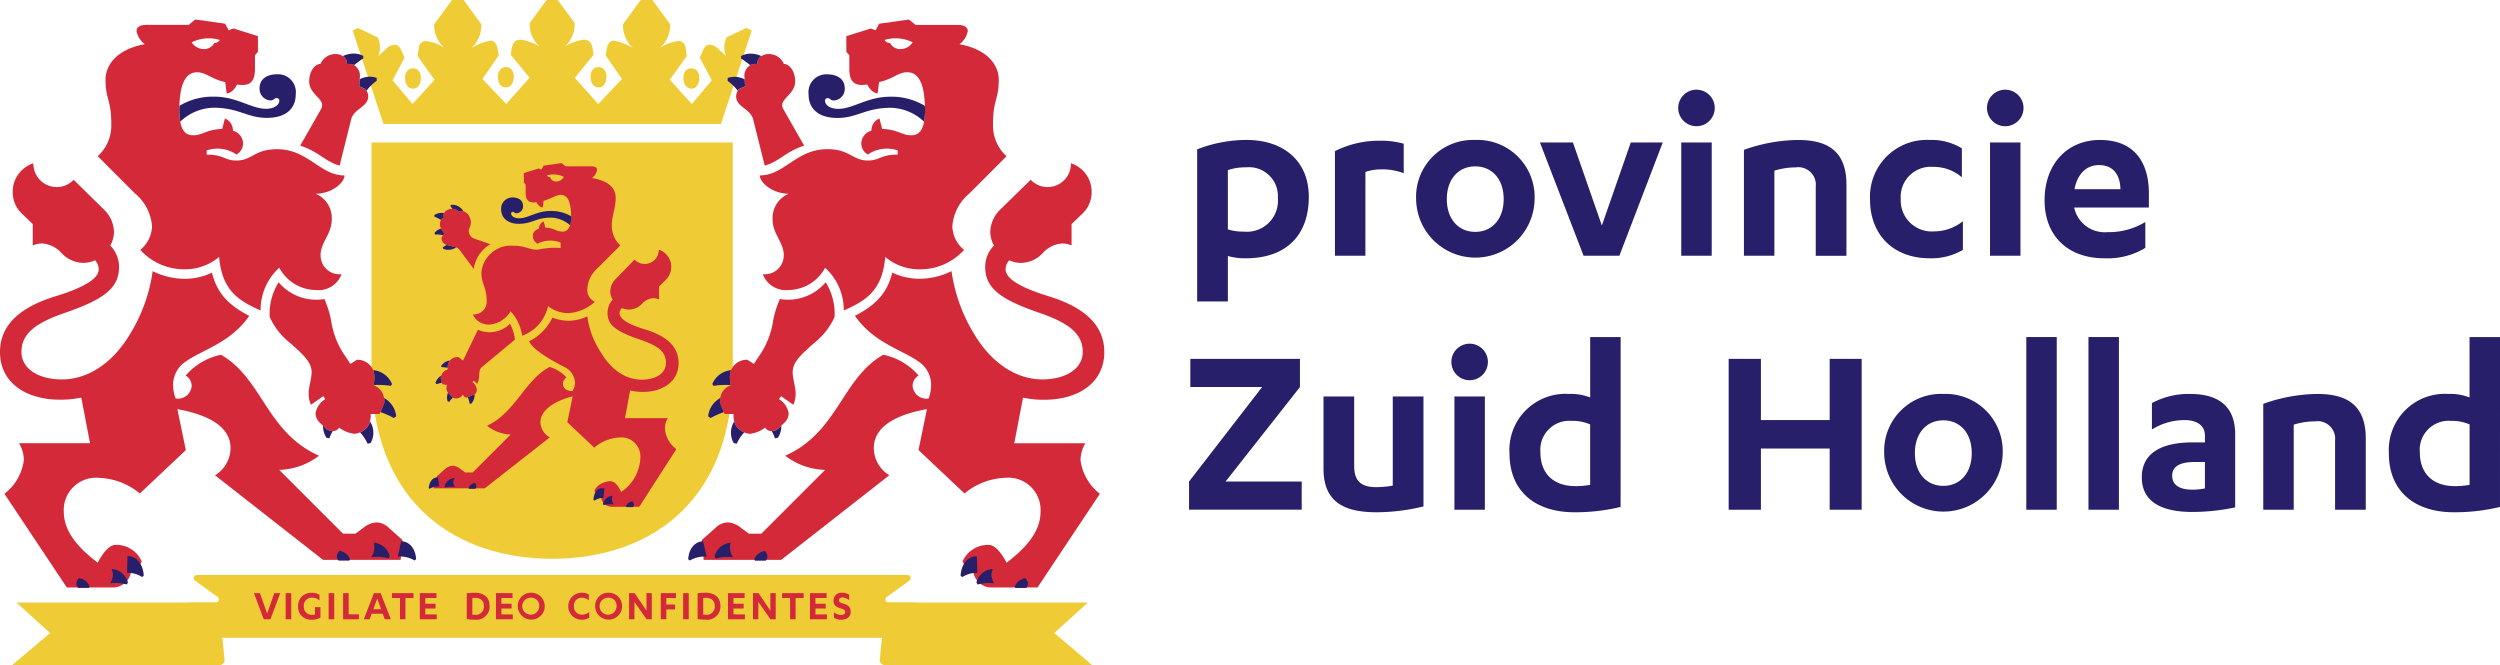 <svg xmlns="http://www.w3.org/2000/svg" xmlns:xlink="http://www.w3.org/1999/xlink" width="260" height="69.166" viewBox="0 0 260 69.166">
  <defs>
    <clipPath id="clip-path">
      <rect id="Rectangle_15" data-name="Rectangle 15" width="260" height="69.165" fill="none"/>
    </clipPath>
  </defs>
  <g id="PZH_logo_liggend_standaard" data-name="PZH logo liggend standaard" transform="translate(-627 -976)">
    <g id="Group_9" data-name="Group 9" transform="translate(627 976)">
      <g id="Group_6" data-name="Group 6" transform="translate(0 0)">
        <g id="Group_5" data-name="Group 5" clip-path="url(#clip-path)">
          <path id="Path_3" data-name="Path 3" d="M89.557,11.446a14.16,14.16,0,0,1,5.145-.977c3.854,0,6.466,2.192,6.466,5.915,0,4.094-2.455,6.392-6.544,6.392a6.457,6.457,0,0,1-1.874-.238v4.728H89.557Zm3.193,8.319A4.977,4.977,0,0,0,94.387,20a3.231,3.231,0,0,0,3.562-3.512,3,3,0,0,0-3.3-3.17,5.509,5.509,0,0,0-1.9.291Z" transform="translate(34.948 4.086)" fill="#281f6b"/>
          <path id="Path_4" data-name="Path 4" d="M103.031,22.489H99.864V11.609a10.265,10.265,0,0,1,4.7-1.083,8.451,8.451,0,0,1,2.454.316v3.064a6.267,6.267,0,0,0-2.375-.4,5.264,5.264,0,0,0-1.61.264Z" transform="translate(38.97 4.108)" fill="#281f6b"/>
          <path id="Path_5" data-name="Path 5" d="M112.085,10.469a5.94,5.94,0,0,1,6.174,6.153,6.162,6.162,0,0,1-12.323,0,5.92,5.92,0,0,1,6.149-6.153m0,2.747c-1.714,0-2.956,1.294-2.956,3.406s1.241,3.407,2.956,3.407,2.956-1.294,2.956-3.407-1.241-3.406-2.956-3.406" transform="translate(41.34 4.086)" fill="#281f6b"/>
          <path id="Path_6" data-name="Path 6" d="M119.738,22.438,115.2,10.658h3.431l3.008,8.636,3.008-8.636h3.325L123.46,22.438Z" transform="translate(44.954 4.16)" fill="#281f6b"/>
          <path id="Path_7" data-name="Path 7" d="M125.543,8.635a1.9,1.9,0,1,1,1.9,1.875,1.9,1.9,0,0,1-1.9-1.875m3.484,15.345H125.86V12.2h3.167Z" transform="translate(48.991 2.618)" fill="#281f6b"/>
          <path id="Path_8" data-name="Path 8" d="M130.459,11.5a17.059,17.059,0,0,1,5.622-1.029c3.06,0,5.04,1.134,5.04,4.648v7.395h-3.193V15.328a1.823,1.823,0,0,0-2.084-2.006,7.5,7.5,0,0,0-2.217.342v8.847h-3.167Z" transform="translate(50.909 4.086)" fill="#281f6b"/>
          <path id="Path_9" data-name="Path 9" d="M149.444,14.351a4.507,4.507,0,0,0-3.008-1.082,3.124,3.124,0,0,0-3.35,3.327,3.23,3.23,0,0,0,3.484,3.381,4.786,4.786,0,0,0,2.981-1.057v2.985a6.515,6.515,0,0,1-3.431.872c-3.8,0-6.227-2.432-6.227-6.128a5.91,5.91,0,0,1,6.2-6.18,6.03,6.03,0,0,1,3.35.872Z" transform="translate(54.59 4.086)" fill="#281f6b"/>
          <path id="Path_10" data-name="Path 10" d="M148.641,8.635a1.9,1.9,0,1,1,1.9,1.875,1.9,1.9,0,0,1-1.9-1.875m3.483,15.345h-3.167V12.2h3.167Z" transform="translate(58.005 2.618)" fill="#281f6b"/>
          <path id="Path_11" data-name="Path 11" d="M156.038,17.494v.053a3.245,3.245,0,0,0,3.456,2.509A7.285,7.285,0,0,0,163.427,19v2.694a7.552,7.552,0,0,1-4.249,1.083c-3.826,0-6.228-2.351-6.228-6.022,0-3.882,2.455-6.285,5.753-6.285,3.669,0,5.094,2.43,5.094,5.547v1.478Zm4.8-1.9c-.028-1.453-.713-2.511-2.217-2.511-1.372,0-2.27.977-2.559,2.511Z" transform="translate(59.686 4.086)" fill="#281f6b"/>
          <path id="Path_12" data-name="Path 12" d="M89.082,26.847h11.4v2.931L92.751,39.6h7.916v2.931H88.95V39.6l7.6-9.826H89.082Z" transform="translate(34.711 10.477)" fill="#281f6b"/>
          <path id="Path_13" data-name="Path 13" d="M109.406,41.094a20.818,20.818,0,0,1-4.855.608c-3.4,0-5.543-1.055-5.543-4.542v-7.5H102.2v7.236c0,1.507.66,2.194,2.322,2.194a10.146,10.146,0,0,0,1.689-.16v-9.27h3.193Z" transform="translate(38.636 11.574)" fill="#281f6b"/>
          <path id="Path_14" data-name="Path 14" d="M108.573,27.635a1.9,1.9,0,1,1,1.9,1.875,1.9,1.9,0,0,1-1.9-1.875m3.484,15.345H108.89V31.2h3.167Z" transform="translate(42.369 10.033)" fill="#281f6b"/>
          <path id="Path_15" data-name="Path 15" d="M124.478,42.881a20.127,20.127,0,0,1-4.8.555c-4.064,0-6.755-2.165-6.755-6.127a5.833,5.833,0,0,1,6.174-6.18,5.487,5.487,0,0,1,2.217.368V25.213h3.167ZM121.311,34.3a4.59,4.59,0,0,0-1.952-.37,3.011,3.011,0,0,0-3.221,3.275c0,2.244,1.4,3.512,3.642,3.512a8.235,8.235,0,0,0,1.531-.132Z" transform="translate(44.065 9.84)" fill="#281f6b"/>
          <path id="Path_16" data-name="Path 16" d="M139.821,26.847h3.327V42.534h-3.327V36.17H132.67v6.364h-3.352V26.847h3.352v6.364h7.151Z" transform="translate(50.464 10.477)" fill="#281f6b"/>
          <path id="Path_17" data-name="Path 17" d="M147.1,29.469a5.94,5.94,0,0,1,6.174,6.153,6.162,6.162,0,0,1-12.323,0,5.92,5.92,0,0,1,6.149-6.153m0,2.747c-1.716,0-2.956,1.294-2.956,3.406s1.24,3.407,2.956,3.407,2.956-1.294,2.956-3.407-1.241-3.406-2.956-3.406" transform="translate(55.005 11.5)" fill="#281f6b"/>
          <rect id="Rectangle_13" data-name="Rectangle 13" width="3.167" height="17.959" transform="translate(210.734 35.053)" fill="#281f6b"/>
          <rect id="Rectangle_14" data-name="Rectangle 14" width="3.167" height="17.959" transform="translate(217.2 35.053)" fill="#281f6b"/>
          <path id="Path_18" data-name="Path 18" d="M166.79,33.8c0-1.136-.951-1.611-2.112-1.611a6.415,6.415,0,0,0-3.4.977V30.42a8.057,8.057,0,0,1,3.959-.951c2.69,0,4.7,1.057,4.7,4.2v7.6a21.851,21.851,0,0,1-4.435.475c-2.981,0-5.277-.9-5.277-3.617,0-2.457,1.98-3.619,5.277-3.619h1.294Zm0,2.747h-1.057c-1.476,0-2.348.423-2.348,1.426s.819,1.451,2.085,1.451a6.023,6.023,0,0,0,1.319-.131Z" transform="translate(62.522 11.5)" fill="#281f6b"/>
          <path id="Path_19" data-name="Path 19" d="M169.309,30.5a17.058,17.058,0,0,1,5.622-1.029c3.06,0,5.04,1.134,5.04,4.648v7.395h-3.193V34.328a1.823,1.823,0,0,0-2.084-2.006,7.5,7.5,0,0,0-2.217.342v8.847h-3.167Z" transform="translate(66.07 11.5)" fill="#281f6b"/>
          <path id="Path_20" data-name="Path 20" d="M190.262,42.881a20.127,20.127,0,0,1-4.8.555c-4.064,0-6.755-2.165-6.755-6.127a5.833,5.833,0,0,1,6.174-6.18,5.487,5.487,0,0,1,2.217.368V25.213h3.167ZM187.1,34.3a4.59,4.59,0,0,0-1.952-.37,3.011,3.011,0,0,0-3.221,3.275c0,2.244,1.4,3.512,3.642,3.512a8.235,8.235,0,0,0,1.531-.132Z" transform="translate(69.736 9.84)" fill="#281f6b"/>
        </g>
      </g>
      <g id="Group_8" data-name="Group 8" transform="translate(0 0)">
        <g id="Group_7" data-name="Group 7" clip-path="url(#clip-path)">
          <path id="Path_21" data-name="Path 21" d="M66.335,51.576H87.9l-3.934-3.331,3.494-3.171H66.413L65.815,51a.523.523,0,0,0,.52.577" transform="translate(25.682 17.59)" fill="#efcc36"/>
          <path id="Path_22" data-name="Path 22" d="M14.1,49.545H89.755V45.879H86.921a.322.322,0,0,1-.211-.57l2.383-1.727a.324.324,0,0,0-.211-.571H14.97a.323.323,0,0,0-.211.571l2.383,1.727a.323.323,0,0,1-.213.57H14.1Z" transform="translate(5.501 16.785)" fill="#efcc36"/>
          <path id="Path_23" data-name="Path 23" d="M.913,51.576H22.478A.525.525,0,0,0,23,51l-.6-5.925H1.355l3.494,3.171Z" transform="translate(0.356 17.59)" fill="#efcc36"/>
          <path id="Path_24" data-name="Path 24" d="M46.58,53.952c9.615,0,18.79-5.4,18.79-19.645V10.659H27.79V34.307c0,14.244,9.176,19.645,18.79,19.645" transform="translate(10.845 4.16)" fill="#efcc36"/>
          <path id="Path_25" data-name="Path 25" d="M51.125,6.093c0,.592.25,1.133.823,1.133s.83-.539.83-1.133c0-.5-.25-.982-.83-.982s-.823.481-.823.982" transform="translate(19.951 1.995)" fill="#efcc36"/>
          <path id="Path_26" data-name="Path 26" d="M38.074,7.132c.573,0,.823-.541.823-1.133,0-.5-.25-.982-.823-.982s-.83.481-.83.982c0,.594.25,1.133.83,1.133" transform="translate(14.534 1.958)" fill="#efcc36"/>
          <path id="Path_27" data-name="Path 27" d="M44.179,6c0,.592.25,1.133.823,1.133s.83-.539.83-1.133c0-.5-.25-.982-.83-.982s-.823.481-.823.982" transform="translate(17.24 1.958)" fill="#efcc36"/>
          <path id="Path_28" data-name="Path 28" d="M67.336,2.9l-2.06.984a2.332,2.332,0,0,0-.058,1.945l-.749-.694a1.45,1.45,0,0,0-.937-.489c-.334,0-.538.188-.716.587L62.477,6,63.732,8.35l-2.08,2.465-2.287-2.52,1.767-2.477L61,4.966a.734.734,0,0,0-.751-.7A4.466,4.466,0,0,0,58.308,5,3.086,3.086,0,0,0,59.4,2.519L57.553,0H56.333L54.5,2.519A3.177,3.177,0,0,0,55.537,5a5.791,5.791,0,0,0-2.021-.773c-.278,0-.591.254-.681.726l-.154.8,1.7,2.461-2.463,2.605-2.433-2.73L51.44,5.7l-.095-.612c-.083-.549-.311-.962-.894-.962a4.884,4.884,0,0,0-2,.706,3.044,3.044,0,0,0,1.015-2.448L47.708,0H46.55L44.8,2.388a3.044,3.044,0,0,0,1.015,2.448,4.884,4.884,0,0,0-2-.706c-.583,0-.811.413-.9.962l-.093.612,1.959,2.38-2.433,2.73L39.88,8.209l1.7-2.461-.153-.8c-.09-.471-.4-.726-.683-.726A5.8,5.8,0,0,0,38.721,5a3.174,3.174,0,0,0,1.039-2.476L37.925,0H36.706L34.86,2.519A3.085,3.085,0,0,0,35.95,5a4.463,4.463,0,0,0-1.941-.731.734.734,0,0,0-.751.7l-.133.851,1.767,2.477-2.286,2.52L30.527,8.35,31.782,6l-.338-.762c-.178-.4-.384-.587-.716-.587a1.45,1.45,0,0,0-.937.489l-.751.694a2.327,2.327,0,0,0-.058-1.945L26.922,2.9l-.537.278,3.2,9.714h35.1l3.2-9.714Z" transform="translate(10.296 0.001)" fill="#efcc36"/>
          <path id="Path_29" data-name="Path 29" d="M31.129,7.226c.571,0,.822-.541.822-1.133,0-.5-.25-.982-.822-.982s-.83.481-.83.982c0,.594.249,1.133.83,1.133" transform="translate(11.824 1.995)" fill="#efcc36"/>
          <path id="Path_30" data-name="Path 30" d="M39.17,49.564a2.362,2.362,0,0,0-1.364.551l-.841.62H35.673L29.039,44.1a7.1,7.1,0,0,0,4.144-1.476c-5.489-2.411-5.889-8.055-10.208-10.495a6.675,6.675,0,0,0-3.666,2.159,1.279,1.279,0,0,1,.626,1.068,1.436,1.436,0,0,1-1.675,1.321A4.337,4.337,0,0,1,18,35.246a2.906,2.906,0,0,1,1.325-2.415c1.664-1.211,4.616-1.9,6.6-4.743-2.2-1.153-3.356-2.372-3.883-4.5a6.5,6.5,0,0,1-2.871.641,7.549,7.549,0,0,1-3.292-.794,16.969,16.969,0,0,1-2.2,6.285c-2.09,3.638-4.874,4.974-7.228,4.974-2.526,0-4.218-1.161-4.218-2.849,0-1.864,1.364-2.993,4.543-4.086,4-1.376,5.605-2.555,5.605-4.746a3.14,3.14,0,0,0-.912-2.237,2.99,2.99,0,0,0,.384-1.4,3.335,3.335,0,0,0-1.026-2.334L7.657,13.927a2.381,2.381,0,0,1-1.766.759,2.429,2.429,0,0,1-2.42-2.472A3.116,3.116,0,0,0,1.321,15.2a3.047,3.047,0,0,0,.915,2.209l1.172,1.125v2.23a2.418,2.418,0,0,1,.948-.213,3.011,3.011,0,0,1,2.066,1.02,3.128,3.128,0,0,0,2.27,1,2.879,2.879,0,0,0,1.194-.27,1.368,1.368,0,0,1,.377.945c0,1.052-1.827,1.987-4.489,2.8C2.048,27.188,0,29.059,0,31.844,0,35,2.647,36.8,6.253,36.8a9.827,9.827,0,0,0,2.2-.222l.912,4.75H1.98a3.489,3.489,0,0,1,.5,1.764A5.253,5.253,0,0,1,.46,46.585l6.488,9.744h4.693A1.915,1.915,0,0,0,13.61,54.8l.485-.054.652-1.112A2.88,2.88,0,0,0,12.014,51.9c-.727,0-1.447,1.066-1.849,1.853C8.129,52.2,6.633,50.526,6.633,48.43a3.358,3.358,0,0,1,3.68-3.5,7.02,7.02,0,0,1,4.229,1.627l4.785-4.514-.88-4.26c3.23.585,5.529,1.825,5.529,4.054a3.334,3.334,0,0,1-1.614,2.825l11.24,8.8h8.063l.193-2.069-1.368-1.216a1.923,1.923,0,0,0-1.321-.612" transform="translate(0 4.767)" fill="#d32939"/>
          <path id="Path_31" data-name="Path 31" d="M91.887,43.1a3.492,3.492,0,0,1,.5-1.764H84.994l.912-4.749a9.834,9.834,0,0,0,2.2.221c3.6,0,6.252-1.8,6.252-4.96,0-2.785-2.046-4.654-5.774-5.8-2.662-.815-4.488-1.749-4.488-2.8a1.37,1.37,0,0,1,.375-.945,2.864,2.864,0,0,0,1.2.27,3.125,3.125,0,0,0,2.269-1,3.007,3.007,0,0,1,2.066-1.022,2.418,2.418,0,0,1,.948.213V18.534l1.172-1.125a3.047,3.047,0,0,0,.915-2.21,3.116,3.116,0,0,0-2.151-2.985,2.428,2.428,0,0,1-2.42,2.472,2.378,2.378,0,0,1-1.766-.759l-3.178,3.113A3.335,3.335,0,0,0,82.5,19.372a2.99,2.99,0,0,0,.384,1.4,3.142,3.142,0,0,0-.911,2.238c0,2.191,1.6,3.37,5.6,4.745,3.179,1.093,4.543,2.223,4.543,4.086,0,1.688-1.691,2.85-4.218,2.85-2.354,0-5.138-1.337-7.228-4.976a16.994,16.994,0,0,1-2.2-6.285,7.547,7.547,0,0,1-3.291.794,6.523,6.523,0,0,1-2.872-.64c-.525,2.13-1.684,3.348-3.883,4.5,1.989,2.84,4.941,3.533,6.6,4.743a2.9,2.9,0,0,1,1.325,2.415,4.3,4.3,0,0,1-.254,1.432,1.433,1.433,0,0,1-1.674-1.321,1.278,1.278,0,0,1,.624-1.068,6.67,6.67,0,0,0-3.666-2.159c-4.319,2.44-4.72,8.084-10.208,10.5A7.1,7.1,0,0,0,65.323,44.1l-6.634,6.634H57.4l-.841-.62a2.362,2.362,0,0,0-1.364-.551,1.927,1.927,0,0,0-1.321.613L52.5,51.392l.193,2.069h8.063L72,44.658a3.336,3.336,0,0,1-1.613-2.825c0-2.229,2.3-3.47,5.528-4.055l-.88,4.261,4.785,4.513a7.032,7.032,0,0,1,4.229-1.627,3.357,3.357,0,0,1,3.68,3.506c0,2.1-1.5,3.77-3.533,5.327-.4-.788-1.122-1.855-1.848-1.855a2.881,2.881,0,0,0-2.735,1.734l.653,1.112.484.054a1.916,1.916,0,0,0,1.969,1.525h4.693L93.9,46.585A5.255,5.255,0,0,1,91.887,43.1" transform="translate(20.489 4.767)" fill="#d32939"/>
          <path id="Path_32" data-name="Path 32" d="M60.093,22.858a10.008,10.008,0,0,0-.747,2.52,8.635,8.635,0,0,1-1.464,3.481l-.491.748-.683-.434a1.783,1.783,0,0,0-1.689,1.082,2.23,2.23,0,0,0-.11,1.09l.058.464,0,.032a1.632,1.632,0,0,0-1.079,1.311,2.454,2.454,0,0,0-.039.488l.413.979.083.2h.931a2.173,2.173,0,0,0,.072.763,1.468,1.468,0,0,0,.512.823l.257.195a1.378,1.378,0,0,0,.264.128,1.628,1.628,0,0,0,.616.149,3.369,3.369,0,0,0,1.563-.645.714.714,0,0,0,.665.36l.013,0a1.113,1.113,0,0,0,.769-.345l.235-.221.311-.293a1.354,1.354,0,0,0,.452-1.005A2.126,2.126,0,0,0,60,33.271l.207-.31,1.286.894c.571-1.265-.071-2.356-.071-3.378s.772-1.768,2.3-3.1a7.271,7.271,0,0,0,2.058-2.646,6.164,6.164,0,0,0-.926-3.615,5.114,5.114,0,0,1-4.757,1.743" transform="translate(21.016 8.24)" fill="#d32939"/>
          <path id="Path_33" data-name="Path 33" d="M54.221,33.471c2.044,0,3.7-1.086,3.7-2.985,0-1.677-1.168-2.8-3.41-3.488-1.6-.491-2.729-1.023-2.729-1.743a.74.74,0,0,1,.243-.506,2.078,2.078,0,0,0,.728.156,1.84,1.84,0,0,0,1.365-.606,1.712,1.712,0,0,1,1.2-.576,1.477,1.477,0,0,1,.573.127V22.517l.719-.72a1.885,1.885,0,0,0-.748-3.121,1.454,1.454,0,0,1-1.44,1.486,1.519,1.519,0,0,1-1.08-.453l-1.956,2.01a1.875,1.875,0,0,0-.567,1.346,1.485,1.485,0,0,0,.252.8,2.066,2.066,0,0,0-.537,1.386c0,1.314.955,1.945,3.364,2.774,1.913.658,2.707,1.232,2.707,2.452,0,1.015-.99,1.721-2.512,1.721-1.415,0-3.057-.744-4.349-2.993a8.558,8.558,0,0,1-1.31-3.6,4.421,4.421,0,0,1-3.629.135,5.368,5.368,0,0,1-2.427,2.466c.424.973,2.7,2.173,3.6,2.64a1.924,1.924,0,0,1,1.173,1.65,1.66,1.66,0,0,1-.274.89c-.681,0-.986-.373-.986-.763a.861.861,0,0,1,.366-.659,3.716,3.716,0,0,0-1.749-1.089c-2.554,1.344-3.566,4.734-6.5,6.117a4.144,4.144,0,0,0,2.452.908l-3.951,3.95h-.777l-.506-.374a1.479,1.479,0,0,0-.756-.331,1.261,1.261,0,0,0-.744.266l-.938.834L32.419,43.5H37.76l6.765-5.3a1.881,1.881,0,0,1-.972-1.577c0-1.28,1.557-2.254,3.355-2.694l-.556,2.694,2.8,2.643A4.356,4.356,0,0,1,51.9,38.2a1.972,1.972,0,0,1,2.045,2.1,4.458,4.458,0,0,1-2,3.573c-.3-.648-.648-1.116-1.162-1.116-.487,0-1.456.35-1.6,1.044l.393.669.291.033a1.154,1.154,0,0,0,1.184.918h2.778l3.861-6A2.925,2.925,0,0,1,56.5,37.261a2.066,2.066,0,0,1,.3-1.064H52.345l.537-2.878a5.848,5.848,0,0,0,1.339.152" transform="translate(12.651 7.289)" fill="#d32939"/>
          <path id="Path_34" data-name="Path 34" d="M30.489,25.932c0-1.276,1.159-2.181,1.159-3.641a2.73,2.73,0,0,0-1.671-2.708c1.724-.026,3-1.171,3-1.907-2.552,0-3.791-2.729-7.015-2.729-2.358,0-2.605,1.178-4.218,1.178-1.278,0-1.273-.616-3.1-.61V15.07a3.493,3.493,0,0,1,3.1.434,1.343,1.343,0,0,0,.681-1.179,1.4,1.4,0,0,0-1.054-1.3,1.344,1.344,0,0,0-.834-1.276l-.282,1.091c-1.675.061-2.02.66-3.036.66-.8,0-1.173-.564-1.326-1.417a7.268,7.268,0,0,1-.1-1.248c0-.146.011-.266.014-.4.072-2.615.815-3.489,1.843-3.489.938,0,1.38.673,2.924,1.025l.14,1.166c.435,0,.84-.421,1.087-.918,1.278.2,1.862-.2,1.862-1.646V5.183l.31-.373V3.188l-2.543-.8-.5.186-.373-.683-3.1-.434-.683.557H12.422c-.734,0-1.075.252-1.075.651a2.242,2.242,0,0,0,.865,1.362c-3.1.553-4.089,2.333-4.089,3.666,0,2.12.6,2.092.6,4.661a4.319,4.319,0,0,1-1.41,3.321l3.87,3.87a4.883,4.883,0,0,1,1.774,3.424,3.291,3.291,0,0,1-1.221,2.445,6.142,6.142,0,0,0,4.61,2.021,5.478,5.478,0,0,0,3.587-1.285c.309,3.306,1.748,4.446,4.314,5.565a5.929,5.929,0,0,1,1.944-4.443A4.367,4.367,0,0,0,30,29.592a2.548,2.548,0,0,0,2.666-1.646,1.967,1.967,0,0,1-2.177-2.014M20,3.581a.58.58,0,0,1-.559.31,1.2,1.2,0,0,1-1.115.644,1.486,1.486,0,0,1-1.241-.706A3.991,3.991,0,0,1,20,3.581" transform="translate(2.853 0.571)" fill="#d32939"/>
          <path id="Path_35" data-name="Path 35" d="M28.6,7.4l.049-.734.014-.2a1.322,1.322,0,0,0-.6-1.272.975.975,0,0,0-.478-.124H27.3a.787.787,0,0,0-.407-.816,1.291,1.291,0,0,0-.676-.209,1.672,1.672,0,0,0-1.646,1.025c-.559,0-1.179.713-1.179,1.83,0,1.425,1.83,1.821,1.223,2.885l-2.158,3.781c1.984.644,2.523,1.622,4.1,2.08l1.194-4.784c.289-1.162,1.76-1.287,1.78-2.411a1.15,1.15,0,0,0-.17-.591.882.882,0,0,0-.088-.158Z" transform="translate(8.763 1.579)" fill="#d32939"/>
          <path id="Path_36" data-name="Path 36" d="M40.17,24.221a2.991,2.991,0,0,1-3.332.621l-1.546,3.211-.466-.363a.991.991,0,0,0-.89.352,1.054,1.054,0,0,0-.235.666l0,.092,0,.177a.969.969,0,0,0-.671.628,1.409,1.409,0,0,0-.063.243l.131.5.043.163.495.072a.778.778,0,0,0,.089.788l.006.007.512.531.01.011a.814.814,0,0,0,1.025-.336c.16.306.331.348.519.279a.379.379,0,0,0,.053-.015l.653-.3.07-.032a.886.886,0,0,0,.158-.474,1.233,1.233,0,0,0-.46-.755l.14-.158.355.331c.349-.58.054-1.376.467-1.72l3.46-2.879a4.627,4.627,0,0,0-.516-1.642" transform="translate(12.863 9.452)" fill="#d32939"/>
          <path id="Path_37" data-name="Path 37" d="M33.362,18.212l-.124.164-.146.192a.672.672,0,0,0,.079.471.767.767,0,0,0,.434.332c.314.118.7.145,1,.261a.706.706,0,0,1,.317.22l1.507,2.026a3.551,3.551,0,0,1,1.729-2.58l-1.67-.578a.855.855,0,0,1-.552-1.012,1.3,1.3,0,0,0,.053-1.257,1.107,1.107,0,0,0-.634-.573.619.619,0,0,0-.474.022.882.882,0,0,0-.665-.277,1.045,1.045,0,0,0-.53.114.8.8,0,0,0-.345.329.469.469,0,0,0,0,.453l-.263.143a1.209,1.209,0,0,0-.056.113.911.911,0,0,0,.013.9c.011.019.014.04.028.061Z" transform="translate(12.842 6.097)" fill="#d32939"/>
          <path id="Path_38" data-name="Path 38" d="M32.066,33.153a1.638,1.638,0,0,0-1.079-1.311l0-.031.058-.466a2.214,2.214,0,0,0-.111-1.09,1.781,1.781,0,0,0-1.688-1.082l-.683.435-.492-.748a8.637,8.637,0,0,1-1.463-3.481,10.049,10.049,0,0,0-.747-2.52,5.121,5.121,0,0,1-4.759-1.743,6.164,6.164,0,0,0-.925,3.615,7.248,7.248,0,0,0,2.056,2.644c1.525,1.335,2.3,2.077,2.3,3.1s-.642,2.112-.07,3.377l1.286-.893.207.31a2.124,2.124,0,0,0-1.011,1.458,1.35,1.35,0,0,0,.453,1l.311.295.234.22a1.121,1.121,0,0,0,.769.346l.014,0a.712.712,0,0,0,.663-.36,3.375,3.375,0,0,0,1.563.645,1.628,1.628,0,0,0,.617-.149,1.446,1.446,0,0,0,.263-.129l.259-.193a1.488,1.488,0,0,0,.512-.823,2.244,2.244,0,0,0,.072-.763h.93l.083-.2.413-.98a2.366,2.366,0,0,0-.038-.488" transform="translate(7.875 8.241)" fill="#d32939"/>
          <path id="Path_39" data-name="Path 39" d="M50.713,20.759a2.705,2.705,0,0,1-.884-2.149c0-.931.4-1.778.4-2.772,0-.961-.6-1.756-2.461-2.09a1.32,1.32,0,0,0,.52-.845c0-.268-.221-.366-.678-.366h-2.59L44.6,12.2l-1.867.261-.224.412-.3-.113-1.531.48v.977l.188.224v.834c0,.816.357,1.119,1.119.991.15.3.393.549.655.552l.093-.7c.512-.1,1.347-.616,1.748-.616.635,0,1.09.464,1.116,2.231,0,.053,0,.095,0,.15a2.488,2.488,0,0,1-.118.783c-.135.416-.381.656-.737.656-.769,0-.926-.4-1.827-.4l-.171-.656a.838.838,0,0,0-.5.769.79.79,0,0,0-.634.742.946.946,0,0,0,.48.808A2.886,2.886,0,0,1,44.5,20.47v.56a7.976,7.976,0,0,0-2.347.17c-.852.057-1.286-.407-2.59-.407a3.081,3.081,0,0,0-3.3,2.78c0,1.21.552,1.535.552,3.006a1.329,1.329,0,0,1-1.446,1.351A1.823,1.823,0,0,0,37.031,29,2.818,2.818,0,0,0,39.3,27.61a4.727,4.727,0,0,1,1.2,2.547,4.211,4.211,0,0,0,2.69-3.082,3.445,3.445,0,0,0,2.108.724,4.359,4.359,0,0,0,2.757-1.178,1.37,1.37,0,0,1-.779-1.354,3.117,3.117,0,0,1,1.112-2.178Zm-6.627-6.647a.626.626,0,0,1-.673-.448.348.348,0,0,1-.335-.188,2.473,2.473,0,0,1,1.754.15.877.877,0,0,1-.747.485" transform="translate(13.803 4.762)" fill="#d32939"/>
          <path id="Path_40" data-name="Path 40" d="M82.5,15.68a4.319,4.319,0,0,1-1.41-3.321c0-2.569.6-2.541.6-4.661,0-1.333-.988-3.113-4.089-3.666a2.235,2.235,0,0,0,.865-1.362c0-.4-.341-.651-1.073-.651H73.037l-.683-.557-3.1.434-.371.683-.5-.186-2.544.8V4.81l.31.373V6.569c0,1.449.584,1.845,1.862,1.646.247.5.652.913,1.087.918l.142-1.166c1.542-.352,1.984-1.025,2.922-1.025,1.032,0,1.774.876,1.843,3.5,0,.133.014.249.014.392a7.2,7.2,0,0,1-.1,1.257C73.77,12.937,73.4,13.5,72.6,13.5c-1.016,0-1.36-.6-3.036-.662l-.282-1.09a1.344,1.344,0,0,0-.834,1.276,1.4,1.4,0,0,0-1.054,1.3,1.345,1.345,0,0,0,.681,1.179,3.493,3.493,0,0,1,3.1-.434v.443c-1.828-.006-1.824.61-3.1.61-1.613,0-1.86-1.178-4.218-1.178-3.224,0-4.463,2.729-7.015,2.729,0,.737,1.275,1.881,3,1.907a2.73,2.73,0,0,0-1.671,2.707c0,1.461,1.159,2.366,1.159,3.642a1.966,1.966,0,0,1-2.176,2.014,2.546,2.546,0,0,0,2.665,1.646,4.369,4.369,0,0,0,3.811-2.313,5.923,5.923,0,0,1,1.942,4.443c2.566-1.119,4.005-2.259,4.314-5.565a5.478,5.478,0,0,0,3.587,1.285,6.147,6.147,0,0,0,4.61-2.021,3.291,3.291,0,0,1-1.221-2.445,4.883,4.883,0,0,1,1.774-3.424ZM71.491,4.535a1.2,1.2,0,0,1-1.115-.644.582.582,0,0,1-.559-.31,4,4,0,0,1,2.917.247,1.49,1.49,0,0,1-1.243.706" transform="translate(22.181 0.571)" fill="#d32939"/>
          <path id="Path_41" data-name="Path 41" d="M59.986,9.785c-.608-1.064,1.223-1.461,1.223-2.885,0-1.116-.62-1.83-1.179-1.83a1.672,1.672,0,0,0-1.646-1.025,1.3,1.3,0,0,0-.685.213.787.787,0,0,0-.4.812h-.286a.985.985,0,0,0-.485.128,1.324,1.324,0,0,0-.594,1.267l.014.207L56,7.4l-.673.306a.95.95,0,0,0-.092.164,1.167,1.167,0,0,0-.167.584c.021,1.125,1.492,1.25,1.781,2.412l1.194,4.784c1.578-.457,2.117-1.436,4.1-2.081Z" transform="translate(21.489 1.579)" fill="#d32939"/>
          <path id="Path_42" data-name="Path 42" d="M20.014,47.085,19,44.371h.62L20.37,46.5l.744-2.128h.616l-1.018,2.714Z" transform="translate(7.413 17.316)" fill="#d32939"/>
          <rect id="Rectangle_16" data-name="Rectangle 16" width="0.58" height="2.714" transform="translate(29.707 61.687)" fill="#d32939"/>
          <path id="Path_43" data-name="Path 43" d="M24.523,45.147a1.17,1.17,0,0,0-.785-.292.819.819,0,0,0-.844.886.834.834,0,0,0,.844.905.91.91,0,0,0,.32-.046v-.759h.566v1.1a1.8,1.8,0,0,1-.894.206,1.324,1.324,0,0,1-1.429-1.4,1.347,1.347,0,0,1,1.406-1.4,1.538,1.538,0,0,1,.817.206Z" transform="translate(8.702 17.303)" fill="#d32939"/>
          <rect id="Rectangle_17" data-name="Rectangle 17" width="0.58" height="2.714" transform="translate(34.179 61.687)" fill="#d32939"/>
          <path id="Path_44" data-name="Path 44" d="M25.666,44.372h.578v2.206h1.064v.507H25.666Z" transform="translate(10.016 17.316)" fill="#d32939"/>
          <path id="Path_45" data-name="Path 45" d="M28.032,46.51l-.21.576h-.606l1.05-2.714h.7l1.058,2.714h-.628l-.21-.576Zm.58-1.577-.406,1.105h.808Z" transform="translate(10.621 17.316)" fill="#d32939"/>
          <path id="Path_46" data-name="Path 46" d="M30.726,47.085h-.571V44.879h-.834v-.507h2.24v.507h-.834Z" transform="translate(11.442 17.316)" fill="#d32939"/>
          <path id="Path_47" data-name="Path 47" d="M33.162,46.578v.507H31.405V44.372h1.729v.507H31.975v.594h1.064v.5H31.975v.608Z" transform="translate(12.255 17.316)" fill="#d32939"/>
          <path id="Path_48" data-name="Path 48" d="M34.918,44.4a6.551,6.551,0,0,1,.817-.06c.99,0,1.556.512,1.556,1.367a1.366,1.366,0,0,1-1.56,1.435,4.567,4.567,0,0,1-.813-.06Zm.58,2.22a2.925,2.925,0,0,0,.3.014.831.831,0,0,0,.9-.927c0-.553-.361-.837-.927-.837-.086,0-.192.006-.274.014Z" transform="translate(13.626 17.303)" fill="#d32939"/>
          <path id="Path_49" data-name="Path 49" d="M38.853,46.578v.507H37.1V44.372h1.729v.507H37.666v.594h1.064v.5H37.666v.608Z" transform="translate(14.476 17.316)" fill="#d32939"/>
          <path id="Path_50" data-name="Path 50" d="M40.147,44.338a1.4,1.4,0,1,1-1.41,1.4,1.37,1.37,0,0,1,1.41-1.4m0,.521a.884.884,0,1,0,.817.881.815.815,0,0,0-.817-.881" transform="translate(15.116 17.303)" fill="#d32939"/>
          <path id="Path_51" data-name="Path 51" d="M44.649,45.143a1.027,1.027,0,0,0-.74-.284.8.8,0,0,0-.808.881.815.815,0,0,0,.831.883,1.112,1.112,0,0,0,.762-.279v.6a1.479,1.479,0,0,1-.785.2,1.4,1.4,0,0,1,0-2.8,1.435,1.435,0,0,1,.74.182Z" transform="translate(16.588 17.303)" fill="#d32939"/>
          <path id="Path_52" data-name="Path 52" d="M45.933,44.338a1.4,1.4,0,1,1-1.41,1.4,1.37,1.37,0,0,1,1.41-1.4m0,.521a.884.884,0,1,0,.817.881.815.815,0,0,0-.817-.881" transform="translate(17.374 17.303)" fill="#d32939"/>
          <path id="Path_53" data-name="Path 53" d="M48.868,46.2V44.372h.556v2.714h-.548l-1.26-1.8v1.8h-.556V44.372h.584Z" transform="translate(18.365 17.316)" fill="#d32939"/>
          <path id="Path_54" data-name="Path 54" d="M49.431,47.085V44.371H51.01v.507h-1v.68h.9v.5h-.9v1.023Z" transform="translate(19.29 17.316)" fill="#d32939"/>
          <rect id="Rectangle_18" data-name="Rectangle 18" width="0.58" height="2.714" transform="translate(71.049 61.687)" fill="#d32939"/>
          <path id="Path_55" data-name="Path 55" d="M52.186,44.4a6.55,6.55,0,0,1,.817-.06c.99,0,1.556.512,1.556,1.367A1.366,1.366,0,0,1,53,47.139a4.567,4.567,0,0,1-.813-.06Zm.581,2.22a2.9,2.9,0,0,0,.3.014.831.831,0,0,0,.9-.927c0-.553-.361-.837-.927-.837-.086,0-.192.006-.272.014Z" transform="translate(20.365 17.303)" fill="#d32939"/>
          <path id="Path_56" data-name="Path 56" d="M56.215,46.578v.507H54.458V44.372h1.729v.507H55.028v.594h1.064v.5H55.028v.608Z" transform="translate(21.251 17.316)" fill="#d32939"/>
          <path id="Path_57" data-name="Path 57" d="M58.137,46.2V44.372h.556v2.714h-.548l-1.26-1.8v1.8H56.33V44.372h.584Z" transform="translate(21.982 17.316)" fill="#d32939"/>
          <path id="Path_58" data-name="Path 58" d="M59.912,47.085h-.571V44.879h-.834v-.507h2.24v.507h-.834Z" transform="translate(22.831 17.316)" fill="#d32939"/>
          <path id="Path_59" data-name="Path 59" d="M62.348,46.578v.507H60.591V44.372H62.32v.507H61.161v.594h1.064v.5H61.161v.608Z" transform="translate(23.645 17.316)" fill="#d32939"/>
          <path id="Path_60" data-name="Path 60" d="M62.4,46.372a1.176,1.176,0,0,0,.734.278c.234,0,.439-.082.439-.306,0-.2-.17-.282-.452-.364-.544-.152-.767-.38-.767-.837a.813.813,0,0,1,.9-.8,1.28,1.28,0,0,1,.722.2v.571a1.084,1.084,0,0,0-.7-.278c-.232,0-.36.114-.36.282,0,.192.154.27.47.357.542.154.752.4.752.854,0,.567-.446.817-1,.817a1.371,1.371,0,0,1-.734-.2Z" transform="translate(24.331 17.303)" fill="#d32939"/>
          <path id="Path_61" data-name="Path 61" d="M51.645,42.5l-.161-.139c.079-1.3.868-1.867,1.551-1.867l.353,1.6a2.963,2.963,0,0,0-1.743.4" transform="translate(20.091 15.801)" fill="#281f6b"/>
          <path id="Path_62" data-name="Path 62" d="M53.572,42.229a5.183,5.183,0,0,1,1.816-.124,1.784,1.784,0,0,1-.328-1.054,2.949,2.949,0,0,1,.047-.45,1.886,1.886,0,0,0-1.652,1.414Z" transform="translate(20.86 15.844)" fill="#281f6b"/>
          <path id="Path_63" data-name="Path 63" d="M57.616,42.224H56.5l-.071-.143a1.335,1.335,0,0,1,1.115-.862.848.848,0,0,1,.25.567.638.638,0,0,1-.179.438" transform="translate(22.021 16.086)" fill="#281f6b"/>
          <path id="Path_64" data-name="Path 64" d="M72.034,43.785l-.175-.15c.083-1.273.792-2.028,1.685-2.028l.064,1.739a2.673,2.673,0,0,0-1.574.439" transform="translate(28.042 16.237)" fill="#281f6b"/>
          <path id="Path_65" data-name="Path 65" d="M73.161,44.183l-.117-.214a1.863,1.863,0,0,1,1.713-1.4,1.451,1.451,0,0,0-.154.587,1.626,1.626,0,0,0,.3.9,4.521,4.521,0,0,0-1.741.124" transform="translate(28.504 16.612)" fill="#281f6b"/>
          <path id="Path_66" data-name="Path 66" d="M77.1,44.265H75.985l-.071-.143a1.335,1.335,0,0,1,1.115-.862.845.845,0,0,1,.25.567.638.638,0,0,1-.179.438" transform="translate(29.624 16.882)" fill="#281f6b"/>
          <path id="Path_67" data-name="Path 67" d="M46.875,38.108l-.042-.086a.8.8,0,0,1,.67-.519.506.506,0,0,1,.15.341.385.385,0,0,1-.107.264Z" transform="translate(18.276 14.635)" fill="#281f6b"/>
          <path id="Path_68" data-name="Path 68" d="M45.176,38.059a2.729,2.729,0,0,1,1.047-.075.963.963,0,0,1-.182-.555,1.087,1.087,0,0,1,.058-.342,1.118,1.118,0,0,0-.994.842Z" transform="translate(17.601 14.473)" fill="#281f6b"/>
          <path id="Path_69" data-name="Path 69" d="M44.5,37.814l-.106-.09c.1-1.26.837-1.241,1.15-1.18l-.11.984a1.681,1.681,0,0,0-.934.286" transform="translate(17.323 14.252)" fill="#281f6b"/>
          <path id="Path_70" data-name="Path 70" d="M35.092,36.738l-.042-.086a.8.8,0,0,1,.67-.519.424.424,0,0,1,.043.6Z" transform="translate(13.678 14.101)" fill="#281f6b"/>
          <path id="Path_71" data-name="Path 71" d="M33.33,36.74a3.884,3.884,0,0,1,1.047-.075.778.778,0,0,1-.22-.457.712.712,0,0,1,.177-.445,1.145,1.145,0,0,0-1.075.848Z" transform="translate(12.979 13.956)" fill="#281f6b"/>
          <path id="Path_72" data-name="Path 72" d="M32.17,36.9l-.1-.083c.106-.886.556-1.105.968-1.105l.139.945a1.733,1.733,0,0,0-1.009.243" transform="translate(12.516 13.935)" fill="#281f6b"/>
          <path id="Path_73" data-name="Path 73" d="M31.5,42.489a2.964,2.964,0,0,0-1.743-.4l.353-1.6c.684,0,1.472.569,1.552,1.867Z" transform="translate(11.613 15.798)" fill="#281f6b"/>
          <path id="Path_74" data-name="Path 74" d="M29.583,42.222l.117-.214a1.886,1.886,0,0,0-1.652-1.414,2.95,2.95,0,0,1,.047.45,1.784,1.784,0,0,1-.328,1.054,5.183,5.183,0,0,1,1.816.124" transform="translate(10.836 15.842)" fill="#281f6b"/>
          <path id="Path_75" data-name="Path 75" d="M25.38,42.217a.638.638,0,0,1-.179-.438.848.848,0,0,1,.25-.567,1.335,1.335,0,0,1,1.115.862l-.071.143Z" transform="translate(9.834 16.083)" fill="#281f6b"/>
          <path id="Path_76" data-name="Path 76" d="M11.07,43.778A2.673,2.673,0,0,0,9.5,43.339L9.56,41.6c.893,0,1.6.755,1.685,2.028Z" transform="translate(3.706 16.234)" fill="#281f6b"/>
          <path id="Path_77" data-name="Path 77" d="M9.974,44.176a4.521,4.521,0,0,0-1.741-.124,1.626,1.626,0,0,0,.3-.9,1.451,1.451,0,0,0-.154-.587,1.863,1.863,0,0,1,1.713,1.4Z" transform="translate(3.213 16.61)" fill="#281f6b"/>
          <path id="Path_78" data-name="Path 78" d="M5.9,44.258a.638.638,0,0,1-.179-.438.845.845,0,0,1,.25-.567,1.335,1.335,0,0,1,1.115.862l-.071.143Z" transform="translate(2.231 16.879)" fill="#281f6b"/>
          <path id="Path_79" data-name="Path 79" d="M54.237,29.774a2.466,2.466,0,0,0-1.264,1.9l.249.186a8.524,8.524,0,0,1,1.39-.619l-.413-.979a2.365,2.365,0,0,1,.038-.488" transform="translate(20.672 11.619)" fill="#281f6b"/>
          <path id="Path_80" data-name="Path 80" d="M57.735,32.408l-.014,0a3.208,3.208,0,0,1,.348.756l.31-.063a2.345,2.345,0,0,0,.359-1.257l-.234.221a1.118,1.118,0,0,1-.769.345" transform="translate(22.525 12.426)" fill="#281f6b"/>
          <path id="Path_81" data-name="Path 81" d="M55.242,27.69a2.349,2.349,0,0,0-1.956,1.446l.124.186a8.043,8.043,0,0,1,1.781-.078l-.058-.464a2.23,2.23,0,0,1,.11-1.09" transform="translate(20.794 10.806)" fill="#281f6b"/>
          <path id="Path_82" data-name="Path 82" d="M55.543,32.344a1.473,1.473,0,0,1-.512-.823,2.156,2.156,0,0,0-.057,2.262l.31.061a4.322,4.322,0,0,1,.78-1.178,1.449,1.449,0,0,1-.263-.128Z" transform="translate(21.338 12.301)" fill="#281f6b"/>
          <path id="Path_83" data-name="Path 83" d="M13.51,10.483a5.207,5.207,0,0,1,3.427-1.45c2.69,0,3.5,1.057,5.586,1.057,1.888,0,3-.887,3-2.459a1.857,1.857,0,0,0-1.98-2.074c-.809,0-1.781.359-1.781,1.447a1.2,1.2,0,0,0,1.141,1.272c.353,0,.359-.243.637-.243a.266.266,0,0,1,.274.3c0,.288-.357.812-1.4.812-1.5,0-3.025-1.26-5.345-1.26a6.67,6.67,0,0,0-3.64.951c0,.136-.014.256-.014.4a7.246,7.246,0,0,0,.1,1.248" transform="translate(5.235 2.169)" fill="#281f6b"/>
          <path id="Path_84" data-name="Path 84" d="M27.976,5.736A2.4,2.4,0,0,0,26.925,6l-.05.734.673.306a.992.992,0,0,1,.09.158,4.317,4.317,0,0,1,1.05-1.032V5.86a2.475,2.475,0,0,0-.712-.124" transform="translate(10.488 2.239)" fill="#281f6b"/>
          <path id="Path_85" data-name="Path 85" d="M26.053,5.085h.286a.975.975,0,0,1,.478.124c.318-.256.67-.513.958-.7V4.255a2.051,2.051,0,0,0-1.055-.247,2.689,2.689,0,0,0-1.075.261.788.788,0,0,1,.407.816" transform="translate(10.008 1.565)" fill="#281f6b"/>
          <path id="Path_86" data-name="Path 86" d="M34.572,16.019A.616.616,0,0,1,35.045,16a1.3,1.3,0,0,0-1.3-.667l-.056.107a3.345,3.345,0,0,1,.215.306.885.885,0,0,1,.666.277" transform="translate(13.147 5.977)" fill="#281f6b"/>
          <path id="Path_87" data-name="Path 87" d="M33.395,17.8l.124-.164-.3-.475c-.013-.021-.017-.042-.028-.061a1.215,1.215,0,0,0-.683.457l.051.165a2.437,2.437,0,0,1,.836.078" transform="translate(12.686 6.673)" fill="#281f6b"/>
          <path id="Path_88" data-name="Path 88" d="M33.126,18.558l.038.17a1.451,1.451,0,0,0,1.353-.147c-.295-.118-.681-.145-1-.261a2.027,2.027,0,0,1-.393.239" transform="translate(12.927 7.149)" fill="#281f6b"/>
          <path id="Path_89" data-name="Path 89" d="M33.5,16.4a.469.469,0,0,1,0-.453,1.436,1.436,0,0,0-1.007.195l.006.17a4.931,4.931,0,0,1,.684.345.94.94,0,0,1,.056-.113Z" transform="translate(12.68 6.216)" fill="#281f6b"/>
          <path id="Path_90" data-name="Path 90" d="M34.995,29.81a2.122,2.122,0,0,1,.185.662h.174a1.362,1.362,0,0,0,.348-.979l-.653.3c-.018.008-.035.01-.053.017" transform="translate(13.656 11.509)" fill="#281f6b"/>
          <path id="Path_91" data-name="Path 91" d="M33.5,30.27l.16.067a2.146,2.146,0,0,1,.395-.432l-.512-.532a1.312,1.312,0,0,0-.043.9" transform="translate(13.049 11.462)" fill="#281f6b"/>
          <path id="Path_92" data-name="Path 92" d="M33.176,28.094a1.44,1.44,0,0,0-.6.766l.114.127a5.5,5.5,0,0,1,.56-.146l-.131-.5a1.3,1.3,0,0,1,.061-.243" transform="translate(12.71 10.964)" fill="#281f6b"/>
          <path id="Path_93" data-name="Path 93" d="M33.924,26.97a1.261,1.261,0,0,0-.929.574l.046.113a4.193,4.193,0,0,1,.645.071v-.092a1.046,1.046,0,0,1,.236-.666" transform="translate(12.876 10.525)" fill="#281f6b"/>
          <path id="Path_94" data-name="Path 94" d="M28.03,28.78l-.058.464a8.047,8.047,0,0,1,1.781.079l.124-.186A2.348,2.348,0,0,0,27.92,27.69a2.231,2.231,0,0,1,.11,1.09" transform="translate(10.895 10.806)" fill="#281f6b"/>
          <path id="Path_95" data-name="Path 95" d="M24.395,32.063l-.234-.221A2.341,2.341,0,0,0,24.52,33.1l.31.063a3.257,3.257,0,0,1,.346-.756l-.013,0a1.118,1.118,0,0,1-.769-.345" transform="translate(9.428 12.426)" fill="#281f6b"/>
          <path id="Path_96" data-name="Path 96" d="M27.2,32.539a1.338,1.338,0,0,1-.264.128,4.367,4.367,0,0,1,.781,1.179l.31-.063a2.159,2.159,0,0,0-.057-2.262,1.483,1.483,0,0,1-.512.823Z" transform="translate(10.511 12.301)" fill="#281f6b"/>
          <path id="Path_97" data-name="Path 97" d="M30.1,31.673a2.462,2.462,0,0,0-1.264-1.9,2.358,2.358,0,0,1,.038.488l-.412.979a8.459,8.459,0,0,1,1.39.619Z" transform="translate(11.106 11.619)" fill="#281f6b"/>
          <path id="Path_98" data-name="Path 98" d="M44.775,16.728a4.133,4.133,0,0,0-2.176-.552c-1.4,0-2.319.759-3.228.759-.63,0-.845-.316-.845-.489a.16.16,0,0,1,.165-.179c.167,0,.171.147.384.147a.723.723,0,0,0,.69-.769c0-.656-.587-.873-1.076-.873a1.164,1.164,0,0,0-1.2,1.251c0,.994.858,1.489,1.789,1.489,1.525,0,1.771-.642,3.4-.642a3.131,3.131,0,0,1,1.982.791,2.494,2.494,0,0,0,.12-.784c0-.054,0-.1-.006-.149" transform="translate(14.631 5.765)" fill="#281f6b"/>
          <path id="Path_99" data-name="Path 99" d="M72.584,8.84a6.662,6.662,0,0,0-3.64-.951c-2.32,0-3.841,1.26-5.345,1.26-1.045,0-1.4-.524-1.4-.812a.266.266,0,0,1,.274-.3c.278,0,.284.243.637.243A1.2,1.2,0,0,0,64.249,7.01c0-1.089-.972-1.447-1.781-1.447a1.857,1.857,0,0,0-1.98,2.074c0,1.572,1.114,2.459,3,2.459,2.088,0,2.9-1.058,5.586-1.058a5.211,5.211,0,0,1,3.426,1.45,7.2,7.2,0,0,0,.1-1.257c0-.143-.011-.259-.014-.392" transform="translate(23.604 2.171)" fill="#281f6b"/>
          <path id="Path_100" data-name="Path 100" d="M57.157,5.083a.787.787,0,0,1,.4-.811,2.656,2.656,0,0,0-1.065-.257,2.039,2.039,0,0,0-1.055.249v.247c.286.19.635.446.952.7a.966.966,0,0,1,.484-.129Z" transform="translate(21.633 1.567)" fill="#281f6b"/>
          <path id="Path_101" data-name="Path 101" d="M56.246,6.734,56.2,6.011a2.382,2.382,0,0,0-1.051-.268,2.476,2.476,0,0,0-.713.124v.31A4.343,4.343,0,0,1,55.481,7.2a.95.95,0,0,1,.092-.164Z" transform="translate(21.242 2.242)" fill="#281f6b"/>
        </g>
      </g>
    </g>
  </g>
</svg>
